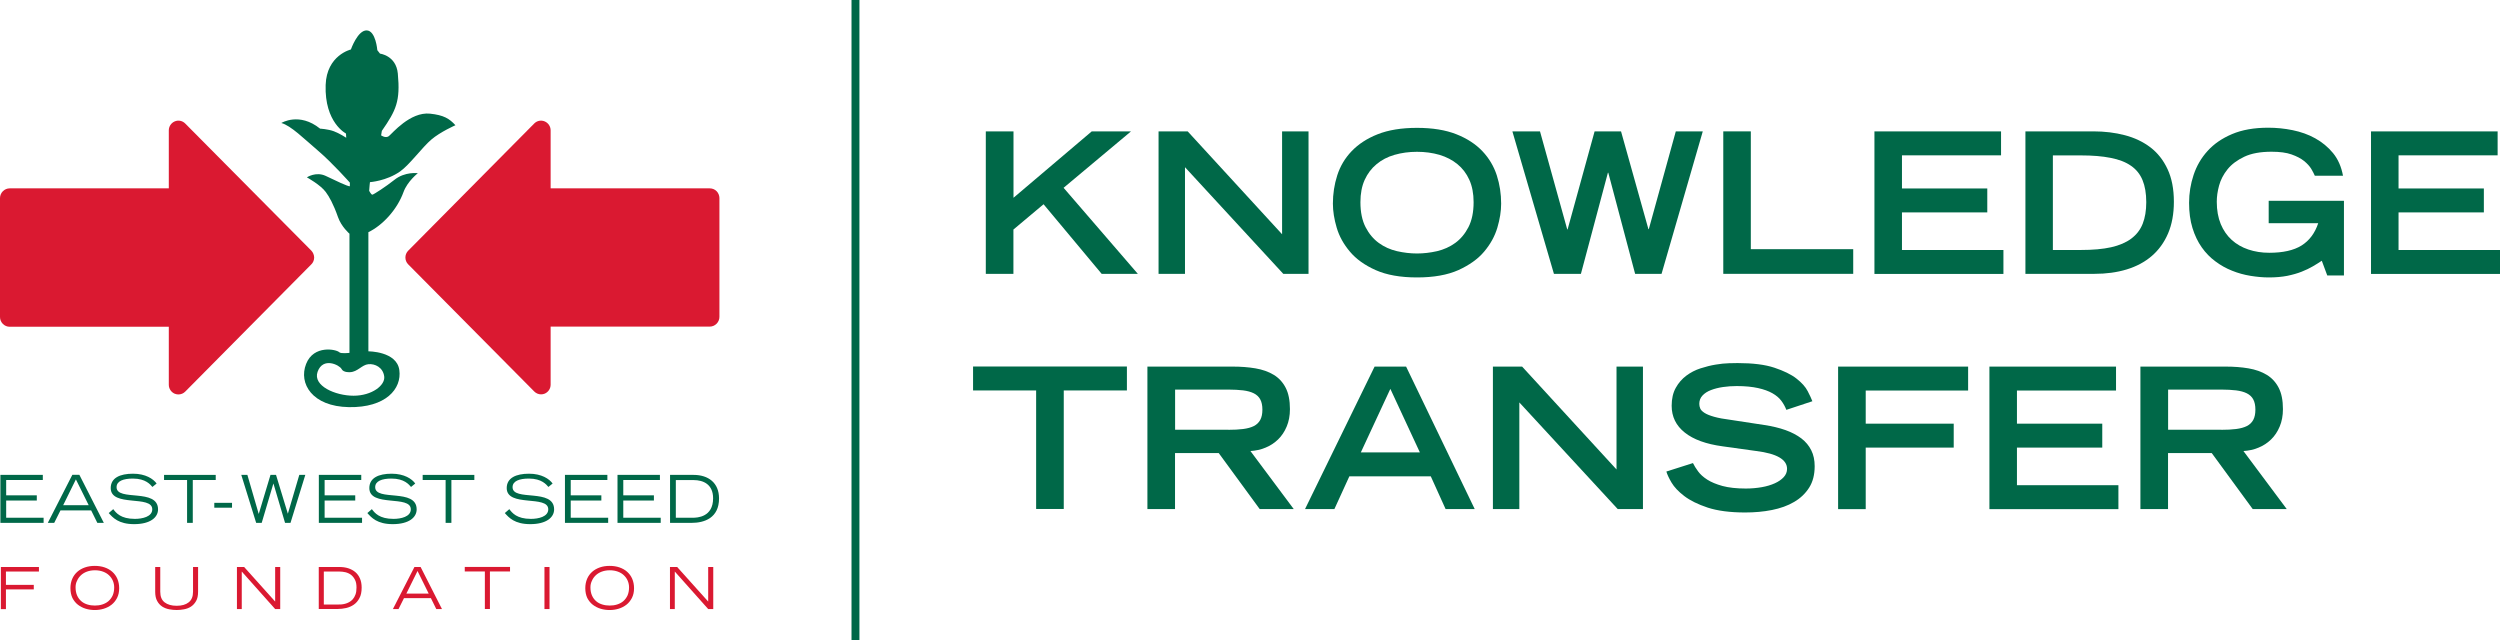 <?xml version="1.0" encoding="UTF-8" standalone="no"?>
<svg
   width="761.187"
   height="194.971"
   viewBox="0 0 761.187 194.971"
   fill="none"
   version="1.1"
   id="svg44"
   sodipodi:docname="ews-kt-logo.svg"
   inkscape:version="1.4 (e7c3feb1, 2024-10-09)"
   xmlns:inkscape="http://www.inkscape.org/namespaces/inkscape"
   xmlns:sodipodi="http://sodipodi.sourceforge.net/DTD/sodipodi-0.dtd"
   xmlns="http://www.w3.org/2000/svg"
   xmlns:svg="http://www.w3.org/2000/svg">
  <defs
     id="defs44" />
  <sodipodi:namedview
     id="namedview44"
     pagecolor="#ffffff"
     bordercolor="#000000"
     borderopacity="0.25"
     inkscape:showpageshadow="2"
     inkscape:pageopacity="0.0"
     inkscape:pagecheckerboard="0"
     inkscape:deskcolor="#d1d1d1"
     inkscape:zoom="1.4019759"
     inkscape:cx="539.95223"
     inkscape:cy="27.817882"
     inkscape:window-width="1472"
     inkscape:window-height="829"
     inkscape:window-x="0"
     inkscape:window-y="37"
     inkscape:window-maximized="1"
     inkscape:current-layer="svg44" />
  <path
     d="m 300.177,39.999 h 8.408 v 20.219 l 23.829,-20.219 h 11.952 l -20.528,17.181 22.601,26.197 h -11.012 l -17.686,-21.191 -9.18,7.703 v 13.487 h -8.408 V 39.999 Z"
     fill="#006848"
     id="path1"
     style="stroke-width:2.671" />
  <path
     d="m 352.753,39.999 h 8.867 l 28.743,31.325 V 39.999 h 8.05 v 43.378 h -7.687 l -29.927,-32.467 v 32.467 h -8.047 z"
     fill="#006848"
     id="path2"
     style="stroke-width:2.671" />
  <path
     d="m 405.833,62.017 c 0,-2.989 0.435,-5.857 1.325,-8.627 0.892,-2.77 2.337,-5.225 4.386,-7.363 2.049,-2.139 4.674,-3.864 7.927,-5.152 3.253,-1.288 7.254,-1.944 11.976,-1.944 4.722,0 8.723,0.656 11.976,1.944 3.253,1.288 5.903,3.013 7.927,5.152 2.024,2.139 3.493,4.617 4.386,7.363 0.892,2.77 1.325,5.638 1.325,8.627 0,2.26 -0.385,4.714 -1.156,7.315 -0.772,2.6 -2.121,5.031 -4.025,7.291 -1.902,2.26 -4.53,4.107 -7.831,5.614 -3.325,1.482 -7.516,2.236 -12.601,2.236 -5.083,0 -9.276,-0.753 -12.601,-2.236 -3.325,-1.482 -5.927,-3.353 -7.831,-5.614 -1.904,-2.26 -3.253,-4.666 -4.025,-7.291 -0.769,-2.6 -1.156,-5.03 -1.156,-7.315 z m 25.613,15.164 c 2,0 4.049,-0.243 6.098,-0.705 2.046,-0.486 3.902,-1.312 5.542,-2.503 1.637,-1.191 2.986,-2.795 4.022,-4.812 1.036,-2.017 1.568,-4.544 1.568,-7.606 0,-2.625 -0.435,-4.885 -1.303,-6.804 -0.865,-1.92 -2.073,-3.499 -3.614,-4.763 -1.541,-1.264 -3.373,-2.211 -5.47,-2.843 -2.121,-0.608 -4.386,-0.924 -6.843,-0.924 -2.457,0 -4.722,0.316 -6.843,0.924 -2.121,0.608 -3.929,1.555 -5.47,2.843 -1.541,1.264 -2.746,2.868 -3.614,4.763 -0.868,1.92 -1.301,4.18 -1.301,6.804 0,3.062 0.529,5.589 1.565,7.606 1.036,2.017 2.385,3.621 4.025,4.812 1.637,1.191 3.469,2.017 5.542,2.503 2.046,0.462 4.07,0.705 6.095,0.705 z"
     fill="#006848"
     id="path3"
     style="stroke-width:2.671" />
  <path
     d="m 460.481,39.999 h 8.41 l 8.288,29.842 h 0.12 l 8.218,-29.842 h 8.047 L 501.9,69.768 h 0.12 l 8.218,-29.769 h 8.215 l -12.553,43.378 h -8.047 l -8.17,-30.79 h -0.12 l -8.215,30.79 h -8.218 z"
     fill="#006848"
     id="path4"
     style="stroke-width:2.671" />
  <path
     d="m 524.672,39.999 h 8.408 v 35.869 h 31.179 v 7.509 H 524.696 V 39.999 Z"
     fill="#006848"
     id="path5"
     style="stroke-width:2.671" />
  <path
     d="m 570.693,39.999 h 38.575 v 7.29 h -30.167 v 10.085 h 25.977 v 7.291 h -25.977 v 11.446 h 30.891 v 7.29 h -39.275 v -43.402 z"
     fill="#006848"
     id="path6"
     style="stroke-width:2.671" />
  <path
     d="m 616.714,39.999 h 20.696 c 3.397,0 6.578,0.389 9.543,1.166 2.986,0.778 5.566,2.017 7.783,3.694 2.217,1.701 3.95,3.888 5.227,6.634 1.279,2.722 1.928,6.027 1.928,9.94 0,3.694 -0.601,6.926 -1.781,9.672 -1.181,2.746 -2.844,5.03 -4.965,6.853 -2.121,1.823 -4.674,3.183 -7.639,4.083 -2.962,0.899 -6.215,1.336 -9.757,1.336 H 616.69 V 39.999 Z m 16.914,36.112 c 3.59,0 6.626,-0.267 9.132,-0.826 2.505,-0.559 4.554,-1.434 6.146,-2.625 1.589,-1.191 2.77,-2.698 3.493,-4.544 0.721,-1.823 1.084,-4.01 1.084,-6.561 0,-2.673 -0.387,-4.909 -1.132,-6.707 -0.748,-1.823 -1.928,-3.281 -3.52,-4.374 -1.589,-1.118 -3.662,-1.92 -6.191,-2.406 -2.529,-0.51 -5.542,-0.753 -9.059,-0.753 h -8.531 v 28.797 z"
     fill="#006848"
     id="path7"
     style="stroke-width:2.671" />
  <path
     d="m 713.673,61.142 v 22.722 h -5.085 l -1.661,-4.472 c -0.82,0.559 -1.736,1.118 -2.724,1.701 -0.988,0.583 -2.121,1.118 -3.397,1.628 -1.277,0.51 -2.746,0.924 -4.386,1.264 -1.637,0.316 -3.493,0.486 -5.59,0.486 -1.805,0 -3.686,-0.17 -5.614,-0.486 -1.928,-0.316 -3.806,-0.826 -5.59,-1.555 -1.805,-0.705 -3.493,-1.652 -5.083,-2.843 -1.592,-1.167 -2.989,-2.6 -4.169,-4.277 -1.181,-1.677 -2.121,-3.621 -2.82,-5.881 -0.697,-2.26 -1.036,-4.812 -1.036,-7.679 0,-2.892 0.459,-5.735 1.375,-8.481 0.913,-2.746 2.313,-5.176 4.263,-7.315 1.928,-2.139 4.41,-3.84 7.446,-5.128 3.037,-1.288 6.698,-1.944 11.012,-1.944 2.481,0 4.962,0.243 7.446,0.753 2.481,0.51 4.77,1.312 6.867,2.479 2.097,1.167 3.902,2.649 5.422,4.496 1.517,1.847 2.529,4.156 3.034,6.902 h -8.576 c -0.243,-0.559 -0.604,-1.264 -1.084,-2.09 -0.507,-0.826 -1.229,-1.628 -2.193,-2.406 -0.964,-0.777 -2.241,-1.434 -3.809,-1.993 -1.565,-0.559 -3.614,-0.826 -6.095,-0.826 -3.397,0 -6.17,0.51 -8.314,1.531 -2.142,1.021 -3.854,2.284 -5.083,3.815 -1.229,1.531 -2.097,3.183 -2.577,4.958 -0.483,1.774 -0.7,3.402 -0.7,4.933 0,2.576 0.409,4.836 1.205,6.78 0.796,1.92 1.928,3.548 3.349,4.836 1.421,1.288 3.109,2.26 5.061,2.916 1.95,0.656 4.07,0.996 6.359,0.996 4.169,0 7.446,-0.729 9.831,-2.211 2.361,-1.482 4.073,-3.742 5.085,-6.804 h -15.085 v -6.804 z"
     fill="#006848"
     id="path8"
     style="stroke-width:2.671" />
  <path
     d="m 721.888,39.999 h 38.575 v 7.29 H 730.296 v 10.085 h 25.977 v 7.291 H 730.296 v 11.446 h 30.891 v 7.29 h -39.275 v -43.402 z"
     fill="#006848"
     id="path9"
     style="stroke-width:2.671" />
  <path
     d="m 315.5,118.882 h -19.227 v -7.291 h 46.841 v 7.291 h -19.227 v 36.088 h -8.41 v -36.088 z"
     fill="#006848"
     id="path10"
     style="stroke-width:2.671" />
  <path
     d="m 349.38,111.617 h 25.854 c 2.529,0 4.866,0.17 7.011,0.535 2.145,0.365 4.001,1.021 5.566,1.968 1.568,0.948 2.772,2.26 3.638,3.937 0.868,1.677 1.303,3.84 1.303,6.513 0,1.993 -0.339,3.767 -0.988,5.298 -0.652,1.555 -1.52,2.868 -2.628,3.937 -1.108,1.069 -2.385,1.92 -3.854,2.503 -1.469,0.608 -2.989,0.924 -4.554,1.021 l 13.181,17.667 h -10.363 l -12.481,-17.059 h -13.301 v 17.059 h -8.408 v -43.378 z m 24.625,19.247 c 1.685,0 3.205,-0.073 4.506,-0.243 1.301,-0.17 2.385,-0.462 3.253,-0.899 0.865,-0.437 1.517,-1.069 1.95,-1.871 0.435,-0.802 0.652,-1.847 0.652,-3.135 0,-1.264 -0.216,-2.309 -0.652,-3.111 -0.433,-0.802 -1.084,-1.409 -1.95,-1.847 -0.868,-0.437 -1.952,-0.729 -3.253,-0.899 -1.301,-0.146 -2.796,-0.243 -4.506,-0.243 h -16.217 v 12.224 h 16.217 z"
     fill="#006848"
     id="path11"
     style="stroke-width:2.671" />
  <path
     d="m 418.53,111.617 h 9.591 l 20.891,43.378 h -8.867 l -4.506,-9.964 h -24.796 l -4.554,9.964 h -8.939 z m 13.784,26.124 -8.987,-19.344 -8.987,19.344 z"
     fill="#006848"
     id="path12"
     style="stroke-width:2.671" />
  <path
     d="m 454.578,111.617 h 8.867 l 28.743,31.325 v -31.325 h 8.05 v 43.378 h -7.687 l -29.951,-32.467 v 32.467 h -8.047 v -43.378 z"
     fill="#006848"
     id="path13"
     style="stroke-width:2.671" />
  <path
     d="m 543.899,124.788 c -0.363,-0.948 -0.868,-1.871 -1.52,-2.746 -0.649,-0.875 -1.565,-1.652 -2.722,-2.309 -1.156,-0.656 -2.625,-1.191 -4.386,-1.58 -1.76,-0.389 -3.902,-0.608 -6.482,-0.608 -1.421,0 -2.818,0.097 -4.169,0.292 -1.349,0.194 -2.577,0.51 -3.662,0.923 -1.084,0.413 -1.952,0.972 -2.601,1.677 -0.652,0.705 -0.964,1.531 -0.964,2.527 0,0.486 0.096,0.948 0.288,1.41 0.192,0.462 0.628,0.899 1.301,1.336 0.676,0.437 1.64,0.826 2.941,1.191 1.277,0.365 2.989,0.681 5.109,0.948 l 10.168,1.555 c 2.409,0.365 4.554,0.875 6.458,1.555 1.902,0.68 3.493,1.531 4.818,2.527 1.325,1.021 2.313,2.211 3.013,3.621 0.697,1.385 1.034,3.013 1.034,4.836 0,2.576 -0.553,4.763 -1.685,6.537 -1.132,1.774 -2.649,3.232 -4.578,4.35 -1.928,1.142 -4.193,1.944 -6.747,2.454 -2.553,0.51 -5.278,0.753 -8.17,0.753 -4.626,0 -8.408,-0.51 -11.396,-1.483 -2.986,-0.996 -5.347,-2.163 -7.131,-3.524 -1.784,-1.361 -3.061,-2.722 -3.881,-4.107 -0.817,-1.385 -1.325,-2.503 -1.565,-3.353 l 8.095,-2.576 c 0.387,0.802 0.916,1.652 1.568,2.527 0.649,0.899 1.565,1.725 2.77,2.503 1.205,0.778 2.748,1.41 4.65,1.944 1.904,0.51 4.265,0.778 7.11,0.778 1.685,0 3.325,-0.146 4.842,-0.413 1.541,-0.267 2.868,-0.68 4.001,-1.191 1.132,-0.51 2.022,-1.142 2.698,-1.871 0.676,-0.729 1.012,-1.58 1.012,-2.527 0,-2.819 -3.109,-4.642 -9.348,-5.419 l -10.291,-1.434 c -5.01,-0.681 -8.843,-2.066 -11.493,-4.18 -2.674,-2.114 -4.001,-4.836 -4.001,-8.165 0,-2.139 0.411,-3.961 1.255,-5.468 0.817,-1.483 1.902,-2.722 3.202,-3.694 1.303,-0.972 2.748,-1.725 4.337,-2.235 1.592,-0.51 3.133,-0.899 4.626,-1.142 1.472,-0.243 2.82,-0.389 4.025,-0.413 1.205,-0.024 2.073,-0.049 2.625,-0.049 4.629,0 8.362,0.462 11.204,1.41 2.844,0.948 5.109,2.041 6.722,3.305 1.616,1.264 2.772,2.552 3.424,3.84 0.673,1.288 1.132,2.309 1.421,3.062 z"
     fill="#006848"
     id="path14"
     style="stroke-width:2.671" />
  <path
     d="m 559.681,111.617 h 39.563 v 7.291 h -31.179 v 10.085 h 26.794 v 7.29 h -26.794 v 18.736 h -8.408 v -43.402 z"
     fill="#006848"
     id="path15"
     style="stroke-width:2.671" />
  <path
     d="m 605.702,111.617 h 38.575 v 7.291 h -30.167 v 10.085 h 25.977 v 7.29 h -25.977 v 11.446 h 30.891 v 7.29 h -39.275 v -43.402 z"
     fill="#006848"
     id="path16"
     style="stroke-width:2.671" />
  <path
     d="m 651.723,111.617 h 25.854 c 2.532,0 4.869,0.17 7.014,0.535 2.142,0.365 3.998,1.021 5.566,1.968 1.565,0.948 2.77,2.26 3.638,3.937 0.868,1.677 1.301,3.84 1.301,6.513 0,1.993 -0.337,3.767 -0.988,5.298 -0.652,1.555 -1.517,2.868 -2.625,3.937 -1.108,1.069 -2.385,1.92 -3.857,2.503 -1.469,0.608 -2.986,0.924 -4.554,1.021 l 13.181,17.667 h -10.36 l -12.481,-17.059 h -13.301 v 17.059 h -8.41 v -43.378 z m 24.625,19.247 c 1.688,0 3.205,-0.073 4.506,-0.243 1.301,-0.17 2.385,-0.462 3.253,-0.899 0.868,-0.437 1.517,-1.069 1.952,-1.871 0.433,-0.802 0.649,-1.847 0.649,-3.135 0,-1.264 -0.216,-2.309 -0.649,-3.111 -0.435,-0.802 -1.084,-1.409 -1.952,-1.847 -0.868,-0.437 -1.952,-0.729 -3.253,-0.899 -1.301,-0.146 -2.794,-0.243 -4.506,-0.243 h -16.215 v 12.224 h 16.215 z"
     fill="#006848"
     id="path17"
     style="stroke-width:2.671" />
  <path
     d="m 261.673,0 h -2.41 v 194.971 h 2.41 z"
     fill="#006848"
     id="path18"
     style="stroke-width:2.671" />
  <path
     d="M 0.265,172.639 H 11.854 v 1.385 H 1.807 v 4.058 h 8.481 v 1.385 H 1.807 v 6.003 H 0.265 Z"
     fill="#da1931"
     id="path19"
     style="stroke-width:2.671" />
  <path
     d="m 21.444,179.103 c 0,-1.069 0.193,-2.017 0.554,-2.868 0.361,-0.85 0.892,-1.555 1.542,-2.139 0.651,-0.583 1.446,-1.021 2.337,-1.336 0.916,-0.316 1.903,-0.462 2.988,-0.462 1.084,0 2.072,0.146 2.988,0.462 0.916,0.316 1.687,0.753 2.337,1.336 0.65,0.583 1.181,1.288 1.542,2.139 0.362,0.851 0.554,1.799 0.554,2.868 0,1.142 -0.217,2.114 -0.65,2.965 -0.434,0.826 -0.988,1.531 -1.687,2.066 -0.699,0.534 -1.494,0.948 -2.385,1.215 -0.892,0.267 -1.783,0.389 -2.723,0.389 -0.916,0 -1.831,-0.122 -2.723,-0.389 -0.891,-0.267 -1.687,-0.681 -2.385,-1.215 -0.699,-0.535 -1.253,-1.24 -1.687,-2.066 -0.386,-0.826 -0.602,-1.823 -0.602,-2.965 z m 1.566,-0.267 c 0,0.972 0.169,1.798 0.482,2.503 0.313,0.705 0.747,1.264 1.277,1.725 0.53,0.462 1.157,0.778 1.879,0.996 0.699,0.219 1.446,0.316 2.241,0.316 0.771,0 1.518,-0.097 2.217,-0.316 0.699,-0.219 1.325,-0.535 1.879,-0.996 0.53,-0.462 0.964,-1.021 1.301,-1.725 0.313,-0.705 0.482,-1.531 0.482,-2.503 0,-0.705 -0.145,-1.385 -0.41,-2.017 -0.265,-0.632 -0.651,-1.166 -1.156,-1.652 -0.506,-0.486 -1.108,-0.851 -1.831,-1.118 -0.723,-0.267 -1.542,-0.413 -2.458,-0.413 -0.916,0 -1.735,0.146 -2.458,0.413 -0.723,0.267 -1.349,0.656 -1.831,1.118 -0.506,0.486 -0.892,1.021 -1.157,1.652 -0.337,0.632 -0.458,1.288 -0.458,2.017 z"
     fill="#da1931"
     id="path20"
     style="stroke-width:2.671" />
  <path
     d="m 60.31,180.168 c 0,1.167 -0.193,2.114 -0.602,2.819 -0.41,0.729 -0.916,1.288 -1.542,1.701 -0.626,0.413 -1.349,0.681 -2.12,0.826 -0.771,0.146 -1.518,0.219 -2.265,0.219 -0.723,0 -1.494,-0.073 -2.265,-0.219 -0.771,-0.146 -1.47,-0.413 -2.12,-0.826 -0.627,-0.413 -1.157,-0.972 -1.542,-1.701 -0.41,-0.729 -0.602,-1.652 -0.602,-2.819 v -7.533 h 1.542 v 7.533 c 0,1.458 0.434,2.552 1.325,3.232 0.892,0.681 2.096,1.045 3.663,1.045 1.566,0 2.771,-0.34 3.663,-1.045 0.892,-0.705 1.325,-1.774 1.325,-3.232 v -7.533 h 1.542 z"
     fill="#da1931"
     id="path21"
     style="stroke-width:2.671" />
  <path
     d="m 72.14,172.635 h 2.192 l 9.445,10.523 v -10.523 h 1.542 v 12.807 H 83.778 L 73.61,174.02 v 11.422 h -1.47 z"
     fill="#da1931"
     id="path22"
     style="stroke-width:2.671" />
  <path
     d="m 97.054,172.635 h 6.265 c 0.988,0 1.903,0.122 2.723,0.389 0.819,0.267 1.542,0.656 2.144,1.166 0.602,0.51 1.084,1.167 1.422,1.968 0.337,0.778 0.506,1.701 0.506,2.746 0,1.312 -0.217,2.382 -0.675,3.208 -0.434,0.85 -1.012,1.507 -1.711,1.993 -0.699,0.486 -1.494,0.826 -2.337,1.021 -0.867,0.194 -1.711,0.292 -2.554,0.292 h -5.783 z m 1.542,11.422 h 4.482 c 0.217,0 0.482,0 0.843,-0.024 0.361,-0.024 0.723,-0.097 1.132,-0.194 0.409,-0.097 0.819,-0.267 1.229,-0.486 0.409,-0.219 0.795,-0.51 1.132,-0.899 0.337,-0.389 0.602,-0.85 0.819,-1.434 0.217,-0.583 0.313,-1.288 0.313,-2.139 0,-0.948 -0.144,-1.725 -0.458,-2.333 -0.313,-0.632 -0.699,-1.118 -1.181,-1.507 -0.482,-0.365 -1.036,-0.632 -1.687,-0.802 -0.626,-0.146 -1.253,-0.219 -1.903,-0.219 h -4.723 z"
     fill="#da1931"
     id="path23"
     style="stroke-width:2.671" />
  <path
     d="m 126.186,172.635 h 1.879 l 6.506,12.807 h -1.735 l -1.639,-3.329 h -8.192 l -1.663,3.329 h -1.711 z m 4.337,8.092 -3.397,-6.877 -3.397,6.877 z"
     fill="#da1931"
     id="path24"
     style="stroke-width:2.671" />
  <path
     d="m 147.63,173.997 h -6.12 v -1.385 h 13.782 v 1.385 h -6.12 v 11.422 h -1.542 z"
     fill="#da1931"
     id="path25"
     style="stroke-width:2.671" />
  <path
     d="m 165.773,172.635 h 1.542 v 12.807 h -1.542 z"
     fill="#da1931"
     id="path26"
     style="stroke-width:2.671" />
  <path
     d="m 178.207,179.103 c 0,-1.069 0.193,-2.017 0.554,-2.868 0.361,-0.85 0.892,-1.555 1.542,-2.139 0.65,-0.583 1.446,-1.021 2.337,-1.336 0.916,-0.316 1.903,-0.462 2.988,-0.462 1.084,0 2.072,0.146 2.988,0.462 0.916,0.316 1.687,0.753 2.337,1.336 0.651,0.583 1.181,1.288 1.542,2.139 0.361,0.851 0.554,1.799 0.554,2.868 0,1.142 -0.217,2.114 -0.651,2.965 -0.434,0.826 -0.988,1.531 -1.687,2.066 -0.699,0.534 -1.494,0.948 -2.386,1.215 -0.892,0.267 -1.783,0.389 -2.723,0.389 -0.916,0 -1.831,-0.122 -2.723,-0.389 -0.892,-0.267 -1.687,-0.681 -2.386,-1.215 -0.699,-0.535 -1.253,-1.24 -1.687,-2.066 -0.385,-0.826 -0.602,-1.823 -0.602,-2.965 z m 1.566,-0.267 c 0,0.972 0.169,1.798 0.482,2.503 0.313,0.705 0.747,1.264 1.277,1.725 0.53,0.462 1.156,0.778 1.879,0.996 0.699,0.219 1.446,0.316 2.241,0.316 0.771,0 1.518,-0.097 2.217,-0.316 0.699,-0.219 1.325,-0.535 1.879,-0.996 0.53,-0.462 0.964,-1.021 1.301,-1.725 0.313,-0.705 0.482,-1.531 0.482,-2.503 0,-0.705 -0.144,-1.385 -0.41,-2.017 -0.265,-0.632 -0.65,-1.166 -1.156,-1.652 -0.506,-0.486 -1.108,-0.851 -1.831,-1.118 -0.723,-0.267 -1.542,-0.413 -2.458,-0.413 -0.916,0 -1.735,0.146 -2.458,0.413 -0.723,0.267 -1.349,0.656 -1.831,1.118 -0.506,0.486 -0.892,1.021 -1.156,1.652 -0.313,0.632 -0.458,1.288 -0.458,2.017 z"
     fill="#da1931"
     id="path27"
     style="stroke-width:2.671" />
  <path
     d="m 203.989,172.635 h 2.192 l 9.445,10.523 v -10.523 h 1.542 v 12.807 h -1.542 l -10.168,-11.422 v 11.422 h -1.47 z"
     fill="#da1931"
     id="path28"
     style="stroke-width:2.671" />
  <path
     d="M 0.121,144.594 H 13.036 v 1.555 H 1.88 v 4.666 h 9.325 v 1.58 H 1.88 v 5.249 H 13.277 v 1.555 H 0.121 Z"
     fill="#006848"
     id="path29"
     style="stroke-width:2.671" />
  <path
     d="m 22.023,144.571 h 2.144 L 31.613,159.2 h -1.976 l -1.879,-3.791 H 18.409 L 16.506,159.2 H 14.554 Z m 4.988,9.259 -3.904,-7.874 -3.879,7.874 z"
     fill="#006848"
     id="path30"
     style="stroke-width:2.671" />
  <path
     d="m 34.48,155.02 c 0.843,1.118 2.241,2.965 6.578,2.965 2.241,0 5.301,-0.632 5.301,-2.916 0,-4.447 -12.65,-0.534 -12.65,-6.464 0,-3.11 2.843,-4.374 6.795,-4.374 3.831,0 6.168,1.58 7.181,2.989 l -1.277,1.045 c -0.602,-0.681 -2,-2.552 -5.951,-2.552 -2.915,0 -4.964,0.753 -4.964,2.625 0,4.423 12.626,0.194 12.626,6.756 0,2.454 -2.361,4.496 -7.277,4.496 -4.747,0 -6.506,-1.993 -7.734,-3.378 z"
     fill="#006848"
     id="path31"
     style="stroke-width:2.671" />
  <path
     d="m 56.961,146.149 h -7.011 v -1.555 h 15.734 v 1.555 h -6.987 v 13.05 h -1.735 z"
     fill="#006848"
     id="path32"
     style="stroke-width:2.671" />
  <path
     d="m 70.646,153.101 h -5.397 v 1.481 h 5.397 z"
     fill="#006848"
     id="path33"
     style="stroke-width:2.671" />
  <path
     d="m 73.466,144.594 h 1.855 l 3.446,11.859 h 0.024 l 3.566,-11.859 h 1.687 l 3.59,11.786 h 0.024 l 3.47,-11.786 h 1.831 l -4.506,14.605 h -1.662 l -3.518,-11.932 h -0.048 l -3.542,11.932 h -1.687 z"
     fill="#006848"
     id="path34"
     style="stroke-width:2.671" />
  <path
     d="M 97.079,144.594 H 109.994 v 1.555 H 98.838 v 4.666 h 9.325 v 1.58 h -9.325 v 5.249 h 11.397 v 1.555 H 97.079 Z"
     fill="#006848"
     id="path35"
     style="stroke-width:2.671" />
  <path
     d="m 113.222,155.02 c 0.843,1.118 2.241,2.965 6.578,2.965 2.241,0 5.277,-0.632 5.277,-2.916 0,-4.447 -12.626,-0.534 -12.626,-6.464 0,-3.11 2.843,-4.374 6.795,-4.374 3.831,0 6.193,1.58 7.181,2.989 l -1.277,1.045 c -0.602,-0.681 -2,-2.552 -5.951,-2.552 -2.915,0 -4.963,0.753 -4.963,2.625 0,4.423 12.626,0.194 12.626,6.756 0,2.454 -2.362,4.496 -7.277,4.496 -4.747,0 -6.506,-1.993 -7.734,-3.378 z"
     fill="#006848"
     id="path36"
     style="stroke-width:2.671" />
  <path
     d="m 135.679,146.149 h -6.987 v -1.555 h 15.734 v 1.555 h -6.988 v 13.05 h -1.759 z"
     fill="#006848"
     id="path37"
     style="stroke-width:2.671" />
  <path
     d="m 155.076,155.02 c 0.843,1.118 2.241,2.965 6.578,2.965 2.241,0 5.277,-0.632 5.277,-2.916 0,-4.447 -12.65,-0.534 -12.65,-6.464 0,-3.11 2.867,-4.374 6.795,-4.374 3.831,0 6.168,1.58 7.18,2.989 l -1.277,1.045 c -0.603,-0.681 -2,-2.552 -5.952,-2.552 -2.915,0 -4.963,0.753 -4.963,2.625 0,4.423 12.65,0.194 12.65,6.756 0,2.454 -2.361,4.496 -7.277,4.496 -4.747,0 -6.506,-1.993 -7.734,-3.378 z"
     fill="#006848"
     id="path38"
     style="stroke-width:2.671" />
  <path
     d="m 172.014,144.594 h 12.915 v 1.555 h -11.156 v 4.666 h 9.325 v 1.58 h -9.325 v 5.249 h 11.397 v 1.555 h -13.156 z"
     fill="#006848"
     id="path39"
     style="stroke-width:2.671" />
  <path
     d="m 188.014,144.594 h 12.915 v 1.555 h -11.156 v 4.666 h 9.325 v 1.58 h -9.325 v 5.249 h 11.397 v 1.555 H 188.014 Z"
     fill="#006848"
     id="path40"
     style="stroke-width:2.671" />
  <path
     d="m 204.013,144.594 h 7.156 c 4.506,0 7.759,2.406 7.759,7.169 0,5.954 -4.482,7.436 -8.313,7.436 h -6.602 z m 1.759,13.05 h 5.108 c 1.446,0 6.241,-0.194 6.241,-5.93 0,-4.277 -3.012,-5.541 -5.952,-5.541 h -5.397 z"
     fill="#006848"
     id="path41"
     style="stroke-width:2.671" />
  <path
     d="M 94.79,76.308 56.382,37.595 c -0.843,-0.851 -2.096,-1.094 -3.18,-0.632 -1.084,0.462 -1.807,1.531 -1.807,2.722 V 57.352 H 2.94 c -0.771,0 -1.518,0.316 -2.072,0.875 C 0.313,58.786 0,59.54 0,60.317 v 36.209 c 0,0.778 0.313,1.531 0.867,2.09 0.554,0.559 1.301,0.875 2.072,0.875 H 51.395 v 17.667 c 0,1.191 0.723,2.26 1.807,2.722 0.361,0.146 0.747,0.219 1.108,0.219 0.771,0 1.518,-0.292 2.072,-0.85 L 94.79,80.487 c 0.554,-0.535 0.867,-1.312 0.867,-2.09 -0.024,-0.778 -0.337,-1.531 -0.867,-2.09 z"
     fill="#da1931"
     id="path42"
     style="stroke-width:2.671" />
  <path
     d="m 218.181,58.203 c -0.554,-0.559 -1.301,-0.851 -2.072,-0.851 H 167.654 V 39.685 c 0,-1.191 -0.723,-2.26 -1.807,-2.722 -1.084,-0.462 -2.337,-0.219 -3.18,0.632 l -38.384,38.736 c -1.132,1.142 -1.132,3.014 0,4.156 l 38.384,38.712 c 0.554,0.559 1.301,0.875 2.072,0.875 0.386,0 0.747,-0.073 1.108,-0.219 1.084,-0.462 1.807,-1.531 1.807,-2.722 V 99.443 h 48.455 c 0.771,0 1.518,-0.316 2.072,-0.875 0.554,-0.559 0.867,-1.312 0.867,-2.09 V 60.269 c -0.024,-0.753 -0.313,-1.507 -0.867,-2.066 z"
     fill="#da1931"
     id="path43"
     style="stroke-width:2.671" />
  <path
     d="m 130.933,34.606 c -6.072,-0.632 -11.566,6.1 -12.553,6.853 -0.988,0.729 -2.337,-0.243 -2.337,-0.243 l 0.217,-1.361 c 4.361,-6.294 5.662,-9.016 4.867,-17.473 -0.53,-5.492 -5.421,-6.051 -5.421,-6.051 l -0.819,-1.045 c 0,0 -0.458,-5.905 -3.204,-6.027 -2.771,-0.122 -4.843,5.808 -4.843,5.808 0,0 -7.373,1.725 -7.686,10.79 -0.386,11.47 6.192,14.8 6.192,14.8 l 0.072,1.288 c 0,0 -1.952,-1.288 -3.735,-1.968 C 99.898,39.296 97.465,39.175 97.465,39.175 91.104,34.047 85.658,37.45 85.658,37.45 c 2.94,0.802 6.915,4.812 11.204,8.457 4.289,3.645 9.662,9.696 9.662,9.696 v 1.118 c -0.675,0.049 -4.337,-1.725 -7.349,-3.159 -2.988,-1.409 -5.735,0.437 -5.735,0.437 0,0 4.144,2.284 5.735,4.447 1.036,1.41 2.289,3.548 3.735,7.655 1.036,2.965 3.494,5.055 3.494,5.055 v 36.282 c 0,0 -2.626,0.316 -3.108,-0.194 -0.867,-0.875 -7.783,-2.333 -10.096,3.572 -2.337,5.93 1.831,12.953 13.036,13.147 11.204,0.194 16.144,-5.565 15.348,-11.3 -0.795,-5.735 -9.421,-5.687 -9.421,-5.687 V 70.694 c 4.337,-2.09 8.746,-6.853 10.698,-12.224 1.181,-3.256 4.361,-5.735 4.361,-5.735 0,0 -3.927,-0.559 -7.156,2.041 -2.53,2.017 -6.289,4.447 -6.674,4.496 -0.361,0.073 -0.988,-1.166 -0.988,-1.166 0.072,-1.41 0.241,-2.649 0.241,-2.649 0,0 4.964,-0.316 9.18,-3.257 2.867,-2.017 6.723,-7.339 9.493,-9.696 2.747,-2.357 7.349,-4.374 7.349,-4.374 -1.855,-2.041 -3.59,-3.086 -7.734,-3.524 z m -18.77,76.282 c 2.024,-0.194 4.434,0.972 4.819,3.694 0.386,2.722 -3.735,5.905 -9.325,5.905 -5.566,0 -12.457,-3.014 -10.963,-7.266 1.638,-4.666 6.722,-2.041 7.301,-0.875 0.578,1.166 2.602,0.972 2.602,0.972 2.313,-0.097 3.566,-2.236 5.566,-2.43 z"
     fill="#006848"
     id="path44"
     style="stroke-width:2.671" />
</svg>
